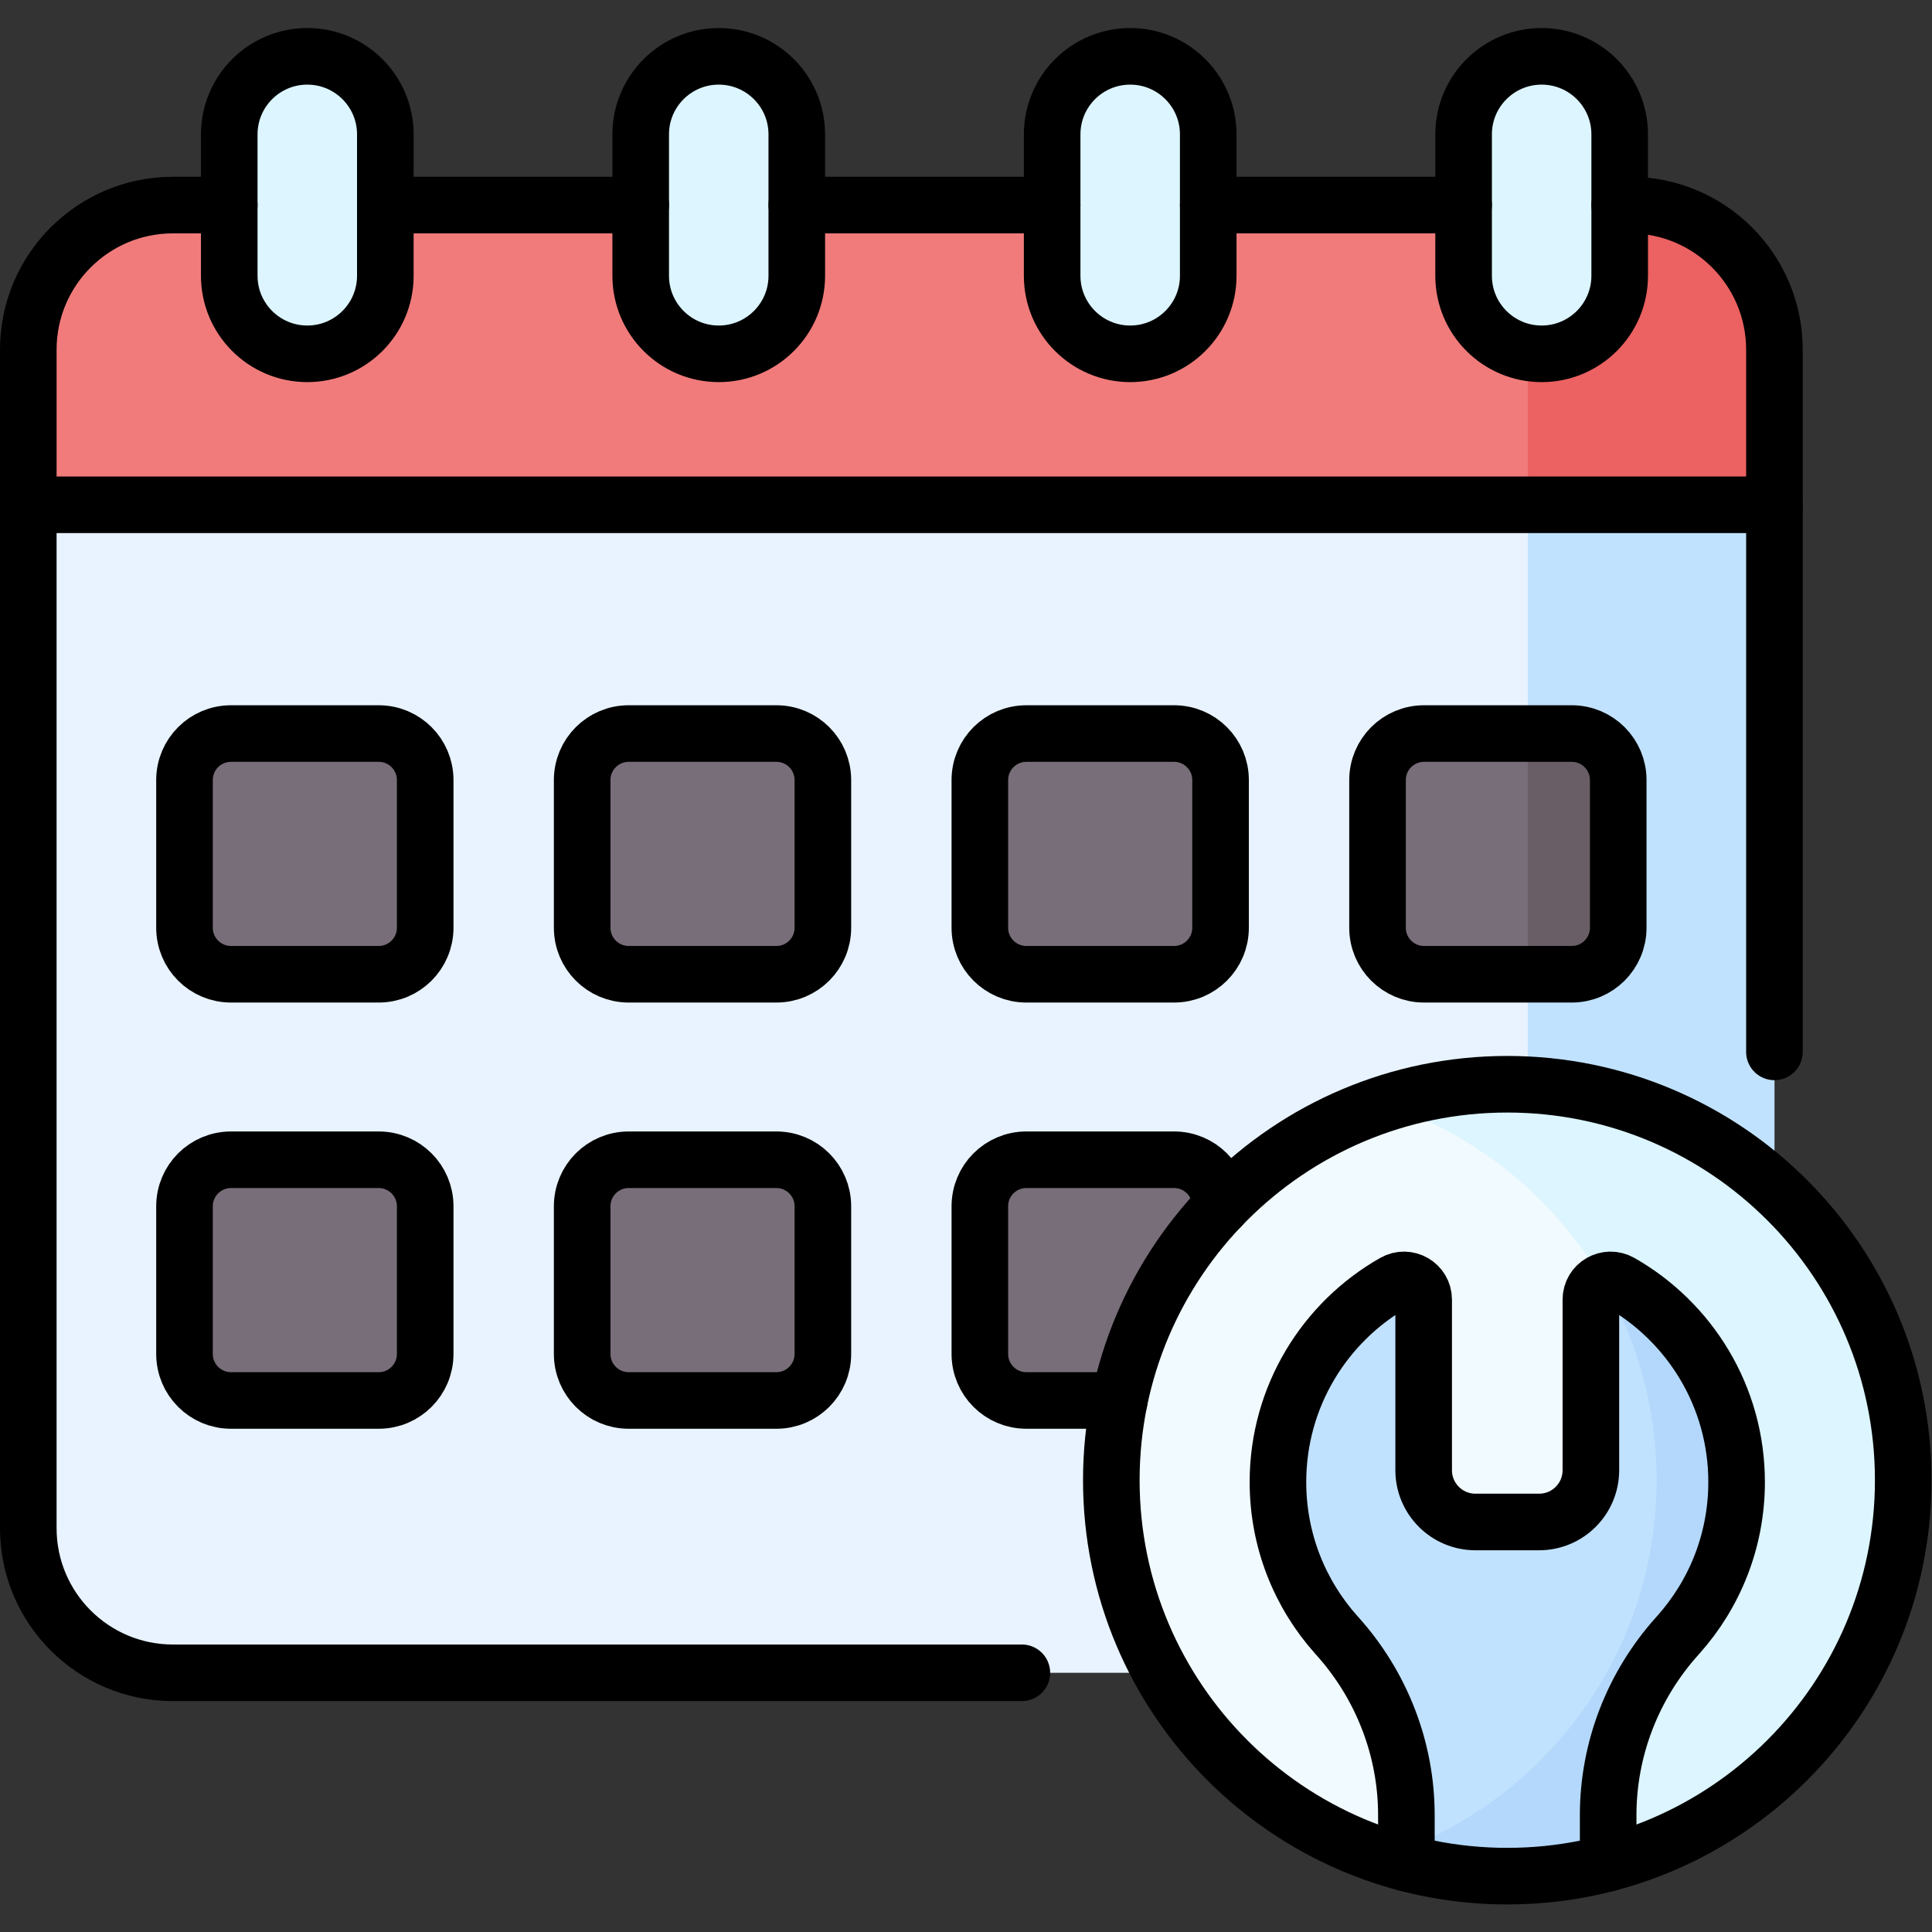 <?xml version="1.0" encoding="UTF-8" standalone="no"?>
<!-- Created with Inkscape (http://www.inkscape.org/) -->

<svg
   version="1.1"
   id="svg909"
   xml:space="preserve"
   width="682.667"
   height="682.667"
   viewBox="0 0 682.667 682.667"
   xmlns="http://www.w3.org/2000/svg"
   xmlns:svg="http://www.w3.org/2000/svg"><rect x="0" y="0" width="682.667" height="682.667" fill="#333333" stroke="none"/><defs
     id="defs913"><clipPath
       clipPathUnits="userSpaceOnUse"
       id="clipPath923"><path
         d="M 0,512 H 512 V 0 H 0 Z"
         id="path921" /></clipPath></defs><g
     id="g915"
     transform="matrix(1.333,0,0,-1.333,0,682.667)"><g
       id="g917"><g
         id="g919"
         clip-path="url(#clipPath923)"><g
           id="g925"
           transform="translate(432.024,68.708)"><path
             d="m 0,0 h -386.188 c -21.173,0 -38.336,17.164 -38.336,38.336 v 312.387 c 0,21.173 17.163,38.336 38.336,38.336 H 0 c 21.172,0 38.336,-17.163 38.336,-38.336 V 38.336 C 38.336,17.164 21.172,0 0,0"
             style="fill:#e8f3ff;fill-opacity:1;fill-rule:nonzero;stroke:none"
             id="path927" /></g><g
           id="g929"
           transform="translate(432.024,457.767)"><path
             d="m 0,0 h -65.384 c 21.172,0 38.336,-17.164 38.336,-38.336 v -312.387 c 0,-21.173 -17.164,-38.336 -38.336,-38.336 H 0 c 21.172,0 38.336,17.163 38.336,38.336 V -38.336 C 38.336,-17.164 21.172,0 0,0"
             style="fill:#c1e2ff;fill-opacity:1;fill-rule:nonzero;stroke:none"
             id="path931" /></g><g
           id="g933"
           transform="translate(432.024,457.767)"><path
             d="m 0,0 h -386.188 c -21.173,0 -38.336,-17.164 -38.336,-38.336 V -79.45 h 462.86 v 41.114 C 38.336,-17.164 21.172,0 0,0"
             style="fill:#f17b7b;fill-opacity:1;fill-rule:nonzero;stroke:none"
             id="path935" /></g><g
           id="g937"
           transform="translate(432.024,457.767)"><path
             d="m 0,0 h -27.048 v -79.45 h 65.384 v 41.114 C 38.336,-17.164 21.172,0 0,0"
             style="fill:#ec6161;fill-opacity:1;fill-rule:nonzero;stroke:none"
             id="path939" /></g><g
           id="g941"
           transform="translate(81.456,418.339)"><path
             d="m 0,0 v 0 c -11.425,0 -20.687,9.262 -20.687,20.687 v 37.482 c 0,11.426 9.262,20.687 20.687,20.687 v 0 c 11.425,0 20.687,-9.261 20.687,-20.687 V 20.687 C 20.687,9.262 11.425,0 0,0"
             style="fill:#dcf5ff;fill-opacity:1;fill-rule:nonzero;stroke:none"
             id="path943" /></g><g
           id="g945"
           transform="translate(190.522,418.339)"><path
             d="m 0,0 v 0 c -11.425,0 -20.687,9.262 -20.687,20.687 v 37.482 c 0,11.426 9.262,20.687 20.687,20.687 11.425,0 20.687,-9.261 20.687,-20.687 V 20.687 C 20.687,9.262 11.425,0 0,0"
             style="fill:#dcf5ff;fill-opacity:1;fill-rule:nonzero;stroke:none"
             id="path947" /></g><g
           id="g949"
           transform="translate(299.588,418.339)"><path
             d="m 0,0 v 0 c -11.425,0 -20.687,9.262 -20.687,20.687 v 37.482 c 0,11.426 9.262,20.687 20.687,20.687 v 0 c 11.425,0 20.687,-9.261 20.687,-20.687 V 20.687 C 20.687,9.262 11.425,0 0,0"
             style="fill:#dcf5ff;fill-opacity:1;fill-rule:nonzero;stroke:none"
             id="path951" /></g><g
           id="g953"
           transform="translate(408.654,418.339)"><path
             d="m 0,0 v 0 c -11.425,0 -20.687,9.262 -20.687,20.687 v 37.482 c 0,11.426 9.262,20.687 20.687,20.687 11.425,0 20.687,-9.261 20.687,-20.687 V 20.687 C 20.687,9.262 11.425,0 0,0"
             style="fill:#dcf5ff;fill-opacity:1;fill-rule:nonzero;stroke:none"
             id="path955" /></g><g
           id="g957"
           transform="translate(100.388,253.877)"><path
             d="m 0,0 h -39.163 c -6.804,0 -12.32,5.517 -12.32,12.321 v 39.163 c 0,6.805 5.516,12.321 12.32,12.321 H 0 c 6.805,0 12.321,-5.516 12.321,-12.321 V 12.321 C 12.321,5.517 6.805,0 0,0"
             style="fill:#786e79;fill-opacity:1;fill-rule:nonzero;stroke:none"
             id="path959" /></g><g
           id="g961"
           transform="translate(205.804,253.877)"><path
             d="m 0,0 h -39.163 c -6.804,0 -12.321,5.517 -12.321,12.321 v 39.163 c 0,6.805 5.517,12.321 12.321,12.321 H 0 c 6.805,0 12.321,-5.516 12.321,-12.321 V 12.321 C 12.321,5.517 6.805,0 0,0"
             style="fill:#786e79;fill-opacity:1;fill-rule:nonzero;stroke:none"
             id="path963" /></g><g
           id="g965"
           transform="translate(311.219,253.877)"><path
             d="m 0,0 h -39.163 c -6.805,0 -12.321,5.517 -12.321,12.321 v 39.163 c 0,6.805 5.516,12.321 12.321,12.321 H 0 c 6.805,0 12.321,-5.516 12.321,-12.321 V 12.321 C 12.321,5.517 6.805,0 0,0"
             style="fill:#786e79;fill-opacity:1;fill-rule:nonzero;stroke:none"
             id="path967" /></g><g
           id="g969"
           transform="translate(416.635,253.877)"><path
             d="m 0,0 h -39.163 c -6.805,0 -12.321,5.517 -12.321,12.321 v 39.163 c 0,6.805 5.516,12.321 12.321,12.321 H 0 c 6.805,0 12.321,-5.516 12.321,-12.321 V 12.321 C 12.321,5.517 6.805,0 0,0"
             style="fill:#786e79;fill-opacity:1;fill-rule:nonzero;stroke:none"
             id="path971" /></g><g
           id="g973"
           transform="translate(416.635,317.683)"><path
             d="M 0,0 H -11.659 V -63.805 H 0 c 6.805,0 12.321,5.516 12.321,12.321 v 39.163 C 12.321,-5.516 6.805,0 0,0"
             style="fill:#695e66;fill-opacity:1;fill-rule:nonzero;stroke:none"
             id="path975" /></g><g
           id="g977"
           transform="translate(100.388,140.898)"><path
             d="m 0,0 h -39.163 c -6.804,0 -12.32,5.517 -12.32,12.321 v 39.163 c 0,6.805 5.516,12.321 12.32,12.321 H 0 c 6.805,0 12.321,-5.516 12.321,-12.321 V 12.321 C 12.321,5.517 6.805,0 0,0"
             style="fill:#786e79;fill-opacity:1;fill-rule:nonzero;stroke:none"
             id="path979" /></g><g
           id="g981"
           transform="translate(205.804,140.898)"><path
             d="m 0,0 h -39.163 c -6.804,0 -12.321,5.517 -12.321,12.321 v 39.163 c 0,6.805 5.517,12.321 12.321,12.321 H 0 c 6.805,0 12.321,-5.516 12.321,-12.321 V 12.321 C 12.321,5.517 6.805,0 0,0"
             style="fill:#786e79;fill-opacity:1;fill-rule:nonzero;stroke:none"
             id="path983" /></g><g
           id="g985"
           transform="translate(311.219,140.898)"><path
             d="m 0,0 h -39.163 c -6.805,0 -12.321,5.517 -12.321,12.321 v 39.163 c 0,6.805 5.516,12.321 12.321,12.321 H 0 c 6.805,0 12.321,-5.516 12.321,-12.321 V 12.321 C 12.321,5.517 6.805,0 0,0"
             style="fill:#786e79;fill-opacity:1;fill-rule:nonzero;stroke:none"
             id="path987" /></g><g
           id="g989"
           transform="translate(504.5,119.762)"><path
             d="m 0,0 c 0,-57.966 -46.991,-104.957 -104.958,-104.957 -57.965,0 -104.957,46.991 -104.957,104.957 0,57.966 46.992,104.958 104.957,104.958 C -46.991,104.958 0,57.966 0,0"
             style="fill:#f1faff;fill-opacity:1;fill-rule:nonzero;stroke:none"
             id="path991" /></g><g
           id="g993"
           transform="translate(399.543,224.719)"><path
             d="m 0,0 c -11.413,0 -22.398,-1.829 -32.685,-5.197 41.961,-13.74 72.272,-53.207 72.272,-99.761 0,-46.553 -30.311,-86.02 -72.272,-99.759 10.287,-3.369 21.272,-5.198 32.685,-5.198 57.966,0 104.957,46.991 104.957,104.957 C 104.957,-46.991 57.966,0 0,0"
             style="fill:#dcf5ff;fill-opacity:1;fill-rule:nonzero;stroke:none"
             id="path995" /></g><g
           id="g997"
           transform="translate(429.53,172.16)"><path
             d="m 0,0 c -3.49,1.983 -7.825,-0.511 -7.825,-4.525 v -45.224 c 0,-7.581 -6.145,-13.726 -13.725,-13.726 h -16.874 c -7.58,0 -13.725,6.145 -13.725,13.726 v 45.224 c 0,4.014 -4.335,6.508 -7.825,4.525 -18.395,-10.452 -30.803,-30.221 -30.803,-52.889 0,-15.555 5.843,-29.744 15.453,-40.494 0.088,-0.099 0.176,-0.197 0.263,-0.294 11.75,-13.053 18.331,-29.939 18.331,-47.502 v -12.733 c 8.539,-2.243 17.501,-3.443 26.743,-3.443 9.242,0 18.204,1.2 26.743,3.443 v 12.733 c 0,17.563 6.58,34.449 18.331,47.502 0.087,0.097 0.175,0.195 0.263,0.294 9.61,10.75 15.453,24.939 15.453,40.494 C 30.803,-30.221 18.395,-10.452 0,0"
             style="fill:#c1e2ff;fill-opacity:1;fill-rule:nonzero;stroke:none"
             id="path999" /></g><g
           id="g1001"
           transform="translate(444.88,78.777)"><path
             d="m 0,0 c 9.61,10.75 15.453,24.939 15.453,40.494 0,22.668 -12.409,42.437 -30.803,52.889 -1.51,0.858 -3.176,0.875 -4.584,0.296 9.012,-15.487 14.184,-33.484 14.184,-52.694 0,-44.322 -27.484,-82.203 -66.33,-97.591 v -3.923 c 8.538,-2.244 17.5,-3.443 26.743,-3.443 9.242,0 18.204,1.199 26.743,3.443 v 12.733 c 0,17.563 6.58,34.449 18.331,47.502 C -0.176,-0.197 -0.088,-0.099 0,0"
             style="fill:#b3d8fb;fill-opacity:1;fill-rule:nonzero;stroke:none"
             id="path1003" /></g><g
           id="g1005"
           transform="translate(7.5,378.317)"><path
             d="M 0,0 H 462.86"
             style="fill:none;stroke:#000000;stroke-width:15;stroke-linecap:round;stroke-linejoin:round;stroke-miterlimit:10;stroke-dasharray:none;stroke-opacity:1"
             id="path1007" /></g><g
           id="g1009"
           transform="translate(81.456,418.339)"><path
             d="m 0,0 v 0 c -11.425,0 -20.687,9.262 -20.687,20.687 v 37.482 c 0,11.426 9.262,20.687 20.687,20.687 v 0 c 11.425,0 20.687,-9.261 20.687,-20.687 V 20.687 C 20.687,9.262 11.425,0 0,0 Z"
             style="fill:none;stroke:#000000;stroke-width:15;stroke-linecap:round;stroke-linejoin:round;stroke-miterlimit:10;stroke-dasharray:none;stroke-opacity:1"
             id="path1011" /></g><g
           id="g1013"
           transform="translate(190.522,418.339)"><path
             d="m 0,0 v 0 c -11.425,0 -20.687,9.262 -20.687,20.687 v 37.482 c 0,11.426 9.262,20.687 20.687,20.687 11.425,0 20.687,-9.261 20.687,-20.687 V 20.687 C 20.687,9.262 11.425,0 0,0 Z"
             style="fill:none;stroke:#000000;stroke-width:15;stroke-linecap:round;stroke-linejoin:round;stroke-miterlimit:10;stroke-dasharray:none;stroke-opacity:1"
             id="path1015" /></g><g
           id="g1017"
           transform="translate(299.588,418.339)"><path
             d="m 0,0 v 0 c -11.425,0 -20.687,9.262 -20.687,20.687 v 37.482 c 0,11.426 9.262,20.687 20.687,20.687 v 0 c 11.425,0 20.687,-9.261 20.687,-20.687 V 20.687 C 20.687,9.262 11.425,0 0,0 Z"
             style="fill:none;stroke:#000000;stroke-width:15;stroke-linecap:round;stroke-linejoin:round;stroke-miterlimit:10;stroke-dasharray:none;stroke-opacity:1"
             id="path1019" /></g><g
           id="g1021"
           transform="translate(408.654,418.339)"><path
             d="m 0,0 v 0 c -11.425,0 -20.687,9.262 -20.687,20.687 v 37.482 c 0,11.426 9.262,20.687 20.687,20.687 11.425,0 20.687,-9.261 20.687,-20.687 V 20.687 C 20.687,9.262 11.425,0 0,0 Z"
             style="fill:none;stroke:#000000;stroke-width:15;stroke-linecap:round;stroke-linejoin:round;stroke-miterlimit:10;stroke-dasharray:none;stroke-opacity:1"
             id="path1023" /></g><g
           id="g1025"
           transform="translate(470.36,233.295)"><path
             d="m 0,0 v 186.136 c 0,21.173 -17.164,38.336 -38.336,38.336 h -2.683"
             style="fill:none;stroke:#000000;stroke-width:15;stroke-linecap:round;stroke-linejoin:round;stroke-miterlimit:10;stroke-dasharray:none;stroke-opacity:1"
             id="path1027" /></g><g
           id="g1029"
           transform="translate(60.769,457.767)"><path
             d="m 0,0 h -14.933 c -21.172,0 -38.336,-17.164 -38.336,-38.336 v -312.387 c 0,-21.173 17.164,-38.336 38.336,-38.336 h 225.036"
             style="fill:none;stroke:#000000;stroke-width:15;stroke-linecap:round;stroke-linejoin:round;stroke-miterlimit:10;stroke-dasharray:none;stroke-opacity:1"
             id="path1031" /></g><g
           id="g1033"
           transform="translate(169.835,457.767)"><path
             d="M 0,0 H -67.692"
             style="fill:none;stroke:#000000;stroke-width:15;stroke-linecap:round;stroke-linejoin:round;stroke-miterlimit:10;stroke-dasharray:none;stroke-opacity:1"
             id="path1035" /></g><g
           id="g1037"
           transform="translate(278.901,457.767)"><path
             d="M 0,0 H -67.692"
             style="fill:none;stroke:#000000;stroke-width:15;stroke-linecap:round;stroke-linejoin:round;stroke-miterlimit:10;stroke-dasharray:none;stroke-opacity:1"
             id="path1039" /></g><g
           id="g1041"
           transform="translate(387.967,457.767)"><path
             d="M 0,0 H -67.692"
             style="fill:none;stroke:#000000;stroke-width:15;stroke-linecap:round;stroke-linejoin:round;stroke-miterlimit:10;stroke-dasharray:none;stroke-opacity:1"
             id="path1043" /></g><g
           id="g1045"
           transform="translate(504.5,119.762)"><path
             d="m 0,0 c 0,-57.966 -46.991,-104.957 -104.958,-104.957 -57.965,0 -104.957,46.991 -104.957,104.957 0,57.966 46.992,104.958 104.957,104.958 C -46.991,104.958 0,57.966 0,0 Z"
             style="fill:none;stroke:#000000;stroke-width:15;stroke-linecap:round;stroke-linejoin:round;stroke-miterlimit:10;stroke-dasharray:none;stroke-opacity:1"
             id="path1047" /></g><g
           id="g1049"
           transform="translate(426.286,18.248)"><path
             d="m 0,0 v 12.733 c 0,17.563 6.581,34.449 18.331,47.502 0.087,0.098 0.175,0.195 0.263,0.294 9.61,10.75 15.453,24.939 15.453,40.494 0,22.668 -12.408,42.437 -30.803,52.889 -3.49,1.983 -7.825,-0.511 -7.825,-4.525 v -45.224 c 0,-7.58 -6.145,-13.726 -13.725,-13.726 H -35.18 c -7.58,0 -13.725,6.146 -13.725,13.726 v 45.224 c 0,4.014 -4.335,6.508 -7.825,4.525 -18.395,-10.452 -30.803,-30.221 -30.803,-52.889 0,-15.555 5.843,-29.744 15.453,-40.494 0.088,-0.099 0.176,-0.196 0.263,-0.294 11.751,-13.053 18.331,-29.939 18.331,-47.502 V 0"
             style="fill:none;stroke:#000000;stroke-width:15;stroke-linecap:round;stroke-linejoin:round;stroke-miterlimit:10;stroke-dasharray:none;stroke-opacity:1"
             id="path1051" /></g><g
           id="g1053"
           transform="translate(100.388,253.877)"><path
             d="m 0,0 h -39.163 c -6.804,0 -12.32,5.517 -12.32,12.321 v 39.163 c 0,6.805 5.516,12.321 12.32,12.321 H 0 c 6.805,0 12.321,-5.516 12.321,-12.321 V 12.321 C 12.321,5.517 6.805,0 0,0 Z"
             style="fill:none;stroke:#000000;stroke-width:15;stroke-linecap:round;stroke-linejoin:round;stroke-miterlimit:10;stroke-dasharray:none;stroke-opacity:1"
             id="path1055" /></g><g
           id="g1057"
           transform="translate(205.804,253.877)"><path
             d="m 0,0 h -39.163 c -6.804,0 -12.321,5.517 -12.321,12.321 v 39.163 c 0,6.805 5.517,12.321 12.321,12.321 H 0 c 6.805,0 12.321,-5.516 12.321,-12.321 V 12.321 C 12.321,5.517 6.805,0 0,0 Z"
             style="fill:none;stroke:#000000;stroke-width:15;stroke-linecap:round;stroke-linejoin:round;stroke-miterlimit:10;stroke-dasharray:none;stroke-opacity:1"
             id="path1059" /></g><g
           id="g1061"
           transform="translate(311.219,253.877)"><path
             d="m 0,0 h -39.163 c -6.805,0 -12.321,5.517 -12.321,12.321 v 39.163 c 0,6.805 5.516,12.321 12.321,12.321 H 0 c 6.805,0 12.321,-5.516 12.321,-12.321 V 12.321 C 12.321,5.517 6.805,0 0,0 Z"
             style="fill:none;stroke:#000000;stroke-width:15;stroke-linecap:round;stroke-linejoin:round;stroke-miterlimit:10;stroke-dasharray:none;stroke-opacity:1"
             id="path1063" /></g><g
           id="g1065"
           transform="translate(416.635,253.877)"><path
             d="m 0,0 h -39.163 c -6.805,0 -12.321,5.517 -12.321,12.321 v 39.163 c 0,6.805 5.516,12.321 12.321,12.321 H 0 c 6.805,0 12.321,-5.516 12.321,-12.321 V 12.321 C 12.321,5.517 6.805,0 0,0 Z"
             style="fill:none;stroke:#000000;stroke-width:15;stroke-linecap:round;stroke-linejoin:round;stroke-miterlimit:10;stroke-dasharray:none;stroke-opacity:1"
             id="path1067" /></g><g
           id="g1069"
           transform="translate(100.388,140.898)"><path
             d="m 0,0 h -39.163 c -6.804,0 -12.32,5.517 -12.32,12.321 v 39.163 c 0,6.805 5.516,12.321 12.32,12.321 H 0 c 6.805,0 12.321,-5.516 12.321,-12.321 V 12.321 C 12.321,5.517 6.805,0 0,0 Z"
             style="fill:none;stroke:#000000;stroke-width:15;stroke-linecap:round;stroke-linejoin:round;stroke-miterlimit:10;stroke-dasharray:none;stroke-opacity:1"
             id="path1071" /></g><g
           id="g1073"
           transform="translate(205.804,140.898)"><path
             d="m 0,0 h -39.163 c -6.804,0 -12.321,5.517 -12.321,12.321 v 39.163 c 0,6.805 5.517,12.321 12.321,12.321 H 0 c 6.805,0 12.321,-5.516 12.321,-12.321 V 12.321 C 12.321,5.517 6.805,0 0,0 Z"
             style="fill:none;stroke:#000000;stroke-width:15;stroke-linecap:round;stroke-linejoin:round;stroke-miterlimit:10;stroke-dasharray:none;stroke-opacity:1"
             id="path1075" /></g><g
           id="g1077"
           transform="translate(323.541,192.147)"><path
             d="M 0,0 V 0.235 C 0,7.04 -5.517,12.557 -12.321,12.557 h -39.163 c -6.805,0 -12.321,-5.517 -12.321,-12.322 v -39.162 c 0,-6.805 5.516,-12.321 12.321,-12.321 h 24.658"
             style="fill:none;stroke:#000000;stroke-width:15;stroke-linecap:round;stroke-linejoin:round;stroke-miterlimit:10;stroke-dasharray:none;stroke-opacity:1"
             id="path1079" /></g></g></g></g></svg>
